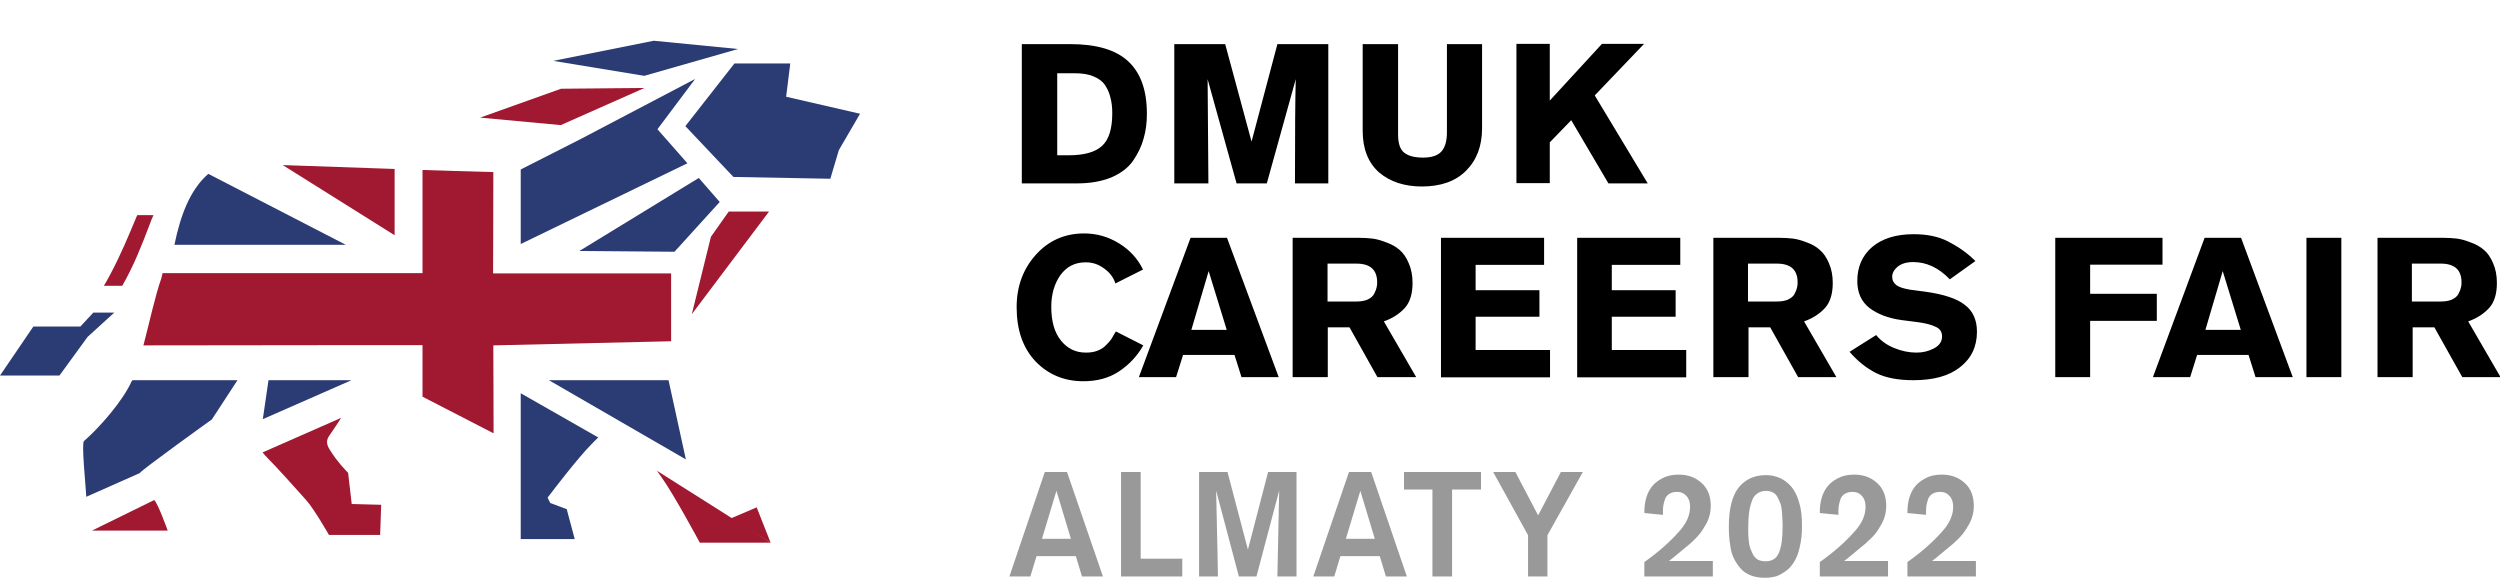 <svg width="225" height="52" viewBox="0 0 225 52" fill="none" xmlns="http://www.w3.org/2000/svg">
<g clip-path="url(#clip0_958_158)">
<path d="M12.35 19.36H13.815C13.699 19.616 13.583 19.871 13.49 20.15C12.769 22.053 12.024 23.957 11.001 25.721H9.35C9.536 25.396 9.722 25.094 9.885 24.769C10.838 23.005 11.582 21.194 12.35 19.36Z" fill="#A11831"/>
<path d="M8.396 28.136H10.28L7.885 30.318L5.349 33.8H0L3 29.389H7.233L8.396 28.136Z" fill="#2B3B74"/>
<path d="M60.401 24.607V30.712L44.4 31.084L44.423 39L38.027 35.703V31.06C38.027 31.06 26.258 31.06 12.908 31.084C13.466 28.948 13.978 26.58 14.513 25.071C14.559 24.955 14.629 24.584 14.629 24.584H38.027V15.298C38.027 15.298 43.725 15.484 44.283 15.484H44.4C44.4 19.082 44.377 24.607 44.377 24.607H60.401Z" fill="#A11831"/>
<path d="M25.445 14.857L35.516 21.172V15.206L25.445 14.857Z" fill="#A11831"/>
<path d="M61.867 14.695L46.865 21.961V17.271V15.252L52.215 12.536L62.565 7.104L59.169 11.63L61.867 14.695Z" fill="#2B3B74"/>
<path d="M15.094 47.752H14.489H12.257H8.931H8.279L13.861 45.013H13.884C14.21 45.291 15.094 47.752 15.094 47.752Z" fill="#A11831"/>
<path d="M34.213 48.147H29.608C29.608 48.147 28.259 45.779 27.538 44.99C26.329 43.643 25.143 42.297 23.887 41.02C23.794 40.927 23.724 40.811 23.631 40.718L30.701 37.607C30.376 38.141 30.004 38.652 29.655 39.186C29.352 39.581 29.376 39.975 29.631 40.393C30.329 41.577 31.329 42.552 31.329 42.552L31.655 45.361L34.306 45.431L34.213 48.147Z" fill="#A11831"/>
<path d="M46.842 35.379L53.843 39.372C53.61 39.581 53.424 39.79 53.215 39.999C52.005 41.206 49.609 44.363 49.609 44.363L49.284 44.781L49.517 45.268L51.005 45.825L51.726 48.518H51.284H50.331H46.865V35.379H46.842Z" fill="#2B3B74"/>
<path d="M69.357 48.843H68.984H68.357H66.403H64.542H62.984C62.984 48.843 60.681 44.548 59.518 42.923C59.402 42.738 59.239 42.552 59.123 42.366L69.357 48.843Z" fill="#A11831"/>
<path d="M11.907 34.218H21.373L19.071 37.746C19.071 37.746 12.721 42.296 12.582 42.575L7.767 44.711C7.698 43.527 7.325 39.905 7.558 39.696C9 38.443 11.07 36.052 11.838 34.334C11.884 34.311 11.884 34.264 11.907 34.218Z" fill="#2B3B74"/>
<path d="M31.632 34.218L23.654 37.723C23.817 36.539 24.003 35.379 24.166 34.218H31.632Z" fill="#2B3B74"/>
<path d="M60.169 34.218L61.727 41.345L49.4 34.218H60.169Z" fill="#2B3B74"/>
<path d="M64.774 18.177L60.704 22.657L52.145 22.587L62.89 16.018" fill="#2B3B74"/>
<path d="M15.699 22.03H31.119L18.746 15.646C17.072 17.109 16.234 19.43 15.699 22.03Z" fill="#2B3B74"/>
<path d="M43.213 10.586L50.469 11.259L58.005 7.916L50.493 7.986L43.213 10.586Z" fill="#A11831"/>
<path d="M63.983 21.311L62.262 28.275L69.216 19.036H65.588L63.983 21.311Z" fill="#A11831"/>
<path d="M49.795 5.479L57.982 6.825L66.424 4.411L58.842 3.668L49.795 5.479Z" fill="#2B3B74"/>
<path d="M70.752 8.706L71.124 5.711H66.101L61.682 11.352L66.008 15.925L74.73 16.088L75.497 13.511L77.404 10.238L70.752 8.706Z" fill="#2B3B74"/>
<path d="M65.705 46.684L68.101 45.663L69.357 48.843L65.705 46.684Z" fill="#A11831"/>
<path d="M91.963 16.505V3.97H96.289C98.685 3.97 100.429 4.48 101.546 5.525C102.662 6.569 103.22 8.125 103.22 10.237C103.22 11.05 103.127 11.793 102.918 12.489C102.732 13.186 102.406 13.836 101.964 14.486C101.522 15.112 100.871 15.6 100.011 15.971C99.15 16.32 98.127 16.505 96.941 16.505H91.963ZM95.15 6.616V13.975H96.173C97.568 13.975 98.569 13.696 99.173 13.139C99.801 12.582 100.104 11.584 100.104 10.191C100.104 9.68 100.057 9.216 99.941 8.798C99.848 8.38 99.685 8.009 99.452 7.661C99.22 7.312 98.871 7.057 98.406 6.871C97.964 6.686 97.406 6.593 96.731 6.593H95.15V6.616ZM119.571 16.505H116.547C116.547 11.886 116.57 8.752 116.617 7.127L114.012 16.505H111.291L108.686 7.127L108.756 16.505H105.686V3.97H110.267L112.64 12.745L114.966 3.97H119.547V16.505H119.571ZM133.386 3.97V11.561C133.386 13.139 132.898 14.416 131.944 15.368C130.991 16.32 129.665 16.784 127.967 16.784C126.409 16.784 125.129 16.366 124.129 15.53C123.152 14.671 122.641 13.418 122.641 11.77V3.97H125.827V12.118C125.827 12.907 126.013 13.464 126.385 13.743C126.758 14.044 127.339 14.184 128.083 14.184C128.851 14.184 129.409 13.998 129.735 13.627C130.06 13.255 130.223 12.675 130.223 11.932V3.97H133.386ZM148.295 16.505H144.759L141.41 10.818L139.48 12.814V16.482H136.479V3.946H139.48V9.053L144.178 3.946H147.969L143.527 8.589L148.295 16.505ZM100.429 29.83L102.895 31.084C102.36 32.036 101.615 32.825 100.708 33.428C99.801 34.032 98.731 34.311 97.499 34.311C95.778 34.311 94.336 33.707 93.196 32.523C92.056 31.316 91.498 29.691 91.498 27.648C91.498 25.768 92.079 24.212 93.219 22.936C94.359 21.659 95.824 21.009 97.568 21.009C98.708 21.009 99.755 21.311 100.732 21.914C101.708 22.518 102.406 23.307 102.871 24.259L100.383 25.512C100.243 25.025 99.918 24.561 99.406 24.189C98.894 23.794 98.336 23.609 97.708 23.609C96.731 23.609 95.987 24.003 95.429 24.77C94.894 25.536 94.615 26.487 94.615 27.602C94.615 28.925 94.894 29.923 95.499 30.666C96.08 31.386 96.824 31.734 97.731 31.734C98.103 31.734 98.452 31.687 98.755 31.571C99.057 31.455 99.336 31.293 99.545 31.061C99.778 30.828 99.941 30.643 100.034 30.503C100.15 30.294 100.266 30.086 100.429 29.83ZM115.082 33.939H111.733L111.105 31.943H106.476L105.848 33.939H102.499L107.151 21.403H110.43L115.082 33.939ZM110.407 29.691L108.779 24.398L107.221 29.691H110.407ZM116.338 21.403H122.292C122.734 21.403 123.129 21.427 123.525 21.473C123.897 21.52 124.315 21.636 124.781 21.821C125.246 21.984 125.641 22.216 125.967 22.494C126.292 22.773 126.571 23.168 126.781 23.678C127.013 24.189 127.13 24.793 127.13 25.466C127.13 26.441 126.897 27.207 126.432 27.718C125.967 28.228 125.339 28.646 124.548 28.925L127.455 33.939H123.967L121.455 29.459H119.501V33.939H116.338V21.403ZM119.478 23.725V27.137H122.083C122.501 27.137 122.85 27.068 123.106 26.952C123.385 26.812 123.594 26.627 123.687 26.418C123.804 26.186 123.873 26 123.897 25.861C123.943 25.698 123.943 25.559 123.943 25.396C123.943 24.282 123.315 23.725 122.083 23.725H119.478ZM129.688 33.939V21.403H138.968V23.841H132.805V26.116H138.549V28.507H132.805V31.502H139.503V33.962H129.688V33.939ZM141.945 33.939V21.403H151.225V23.841H145.062V26.116H150.807V28.507H145.062V31.502H151.76V33.962H141.945V33.939ZM154.179 21.403H160.133C160.575 21.403 160.97 21.427 161.366 21.473C161.738 21.52 162.157 21.636 162.622 21.821C163.087 21.984 163.482 22.216 163.785 22.494C164.11 22.773 164.389 23.168 164.599 23.678C164.831 24.189 164.948 24.793 164.948 25.466C164.948 26.441 164.715 27.207 164.25 27.718C163.785 28.228 163.157 28.646 162.366 28.925L165.273 33.939H161.831L159.319 29.459H157.365V33.939H154.202V21.403H154.179ZM157.319 23.725V27.137H159.924C160.342 27.137 160.691 27.068 160.947 26.952C161.226 26.812 161.436 26.627 161.529 26.418C161.645 26.186 161.715 26 161.738 25.861C161.784 25.698 161.784 25.559 161.784 25.396C161.784 24.282 161.156 23.725 159.924 23.725H157.319ZM177.786 23.493L175.483 25.141C174.483 24.096 173.39 23.586 172.181 23.586C171.599 23.586 171.134 23.725 170.785 24.003C170.46 24.282 170.297 24.584 170.297 24.909C170.297 25.234 170.436 25.489 170.692 25.675C170.948 25.861 171.367 25.977 171.902 26.07L173.297 26.255C174.949 26.487 176.135 26.882 176.832 27.439C177.553 27.973 177.926 28.786 177.926 29.853C177.926 31.2 177.414 32.268 176.391 33.057C175.39 33.846 173.995 34.218 172.204 34.218C170.832 34.218 169.715 34.009 168.832 33.568C167.971 33.127 167.18 32.5 166.459 31.664L168.855 30.155C169.25 30.643 169.785 31.037 170.46 31.316C171.134 31.595 171.809 31.734 172.483 31.734C173.041 31.734 173.553 31.618 174.041 31.362C174.53 31.107 174.786 30.759 174.786 30.271C174.786 29.877 174.6 29.575 174.204 29.412C173.832 29.227 173.297 29.087 172.599 28.994L171.157 28.809C169.948 28.646 168.994 28.275 168.25 27.718C167.506 27.137 167.157 26.325 167.157 25.28C167.157 24.027 167.599 23.005 168.483 22.239C169.39 21.473 170.623 21.078 172.227 21.078C173.437 21.078 174.46 21.287 175.321 21.728C176.228 22.193 177.042 22.75 177.786 23.493ZM184.973 21.403H194.625V23.818H188.113V26.441H194.113V28.878H188.113V33.939H184.973V21.403ZM206.347 33.939H202.998L202.37 31.943H197.742L197.114 33.939H193.764L198.416 21.403H201.695L206.347 33.939ZM201.672 29.691L200.044 24.398L198.486 29.691H201.672ZM210.72 33.939H207.58V21.403H210.72V33.939ZM213.929 21.403H219.883C220.325 21.403 220.721 21.427 221.116 21.473C221.488 21.52 221.907 21.636 222.372 21.821C222.837 21.984 223.233 22.216 223.558 22.494C223.884 22.773 224.163 23.168 224.372 23.678C224.605 24.189 224.721 24.793 224.721 25.466C224.721 26.441 224.489 27.207 224.023 27.718C223.558 28.228 222.93 28.646 222.139 28.925L225.047 33.939H221.605L219.093 29.459H217.139V33.939H213.976V21.403H213.929ZM217.069 23.725V27.137H219.674C220.093 27.137 220.442 27.068 220.697 26.952C220.977 26.812 221.186 26.627 221.279 26.418C221.395 26.186 221.465 26 221.488 25.861C221.535 25.698 221.535 25.559 221.535 25.396C221.535 24.282 220.907 23.725 219.674 23.725H217.069Z" fill="black"/>
<path d="M99.265 51.884H97.381L96.823 50.05H93.288L92.73 51.884H90.846L94.032 42.482H96.032L99.265 51.884ZM96.381 48.495L95.079 44.177L93.776 48.495H96.381ZM106.405 51.884H100.893V42.482H102.661V50.282H106.405V51.884ZM116.686 51.884H114.964L115.127 44.154L113.081 51.884H111.499L109.452 44.154C109.569 49.099 109.615 51.675 109.615 51.884H107.917V42.482H110.476L112.313 49.47L114.127 42.482H116.686V51.884ZM126.617 51.884H124.733L124.175 50.05H120.639L120.081 51.884H118.197L121.407 42.482H123.407L126.617 51.884ZM123.733 48.495L122.43 44.177L121.128 48.495H123.733ZM133.292 44.061H130.687V51.884H128.919V44.061H126.361V42.482H133.292V44.061ZM142.456 42.482L139.269 48.17V51.884H137.525V48.17L134.385 42.482H136.385L138.432 46.382L140.479 42.482H142.456ZM147.991 51.884V50.584C149.247 49.702 150.294 48.773 151.131 47.822C151.782 47.102 152.108 46.359 152.108 45.616C152.108 45.222 152.015 44.897 151.805 44.665C151.596 44.409 151.317 44.27 150.922 44.27C150.643 44.27 150.41 44.34 150.224 44.456C150.038 44.572 149.898 44.757 149.829 44.99C149.759 45.222 149.712 45.407 149.689 45.57C149.666 45.732 149.666 45.941 149.666 46.173V46.336L147.991 46.173V46.104C147.991 45.175 148.2 44.409 148.642 43.829C148.852 43.55 149.154 43.295 149.573 43.063C149.991 42.831 150.48 42.715 151.084 42.715C151.922 42.715 152.596 42.97 153.131 43.457C153.689 43.945 153.969 44.641 153.969 45.547C153.969 46.057 153.852 46.568 153.62 47.032C153.527 47.218 153.41 47.381 153.294 47.59C153.178 47.775 153.061 47.938 152.968 48.054C152.875 48.17 152.736 48.332 152.526 48.541C152.317 48.727 152.178 48.866 152.108 48.936C152.038 48.982 151.875 49.122 151.596 49.354C151.317 49.586 151.178 49.702 151.154 49.725C150.689 50.12 150.363 50.375 150.201 50.491H154.155V51.884H147.991ZM162.179 47.357C162.179 48.077 162.109 48.704 161.969 49.261C161.853 49.818 161.667 50.259 161.458 50.584C161.248 50.932 160.992 51.211 160.69 51.42C160.388 51.629 160.109 51.791 159.806 51.884C159.504 51.954 159.202 52 158.853 52C158.364 52 157.899 51.931 157.527 51.768C157.155 51.606 156.829 51.397 156.597 51.095C156.364 50.816 156.178 50.515 156.038 50.236C155.899 49.934 155.783 49.586 155.736 49.191C155.666 48.797 155.643 48.472 155.62 48.216C155.597 47.961 155.597 47.659 155.597 47.357C155.597 45.779 155.899 44.618 156.48 43.875C157.085 43.132 157.899 42.761 158.946 42.761C159.388 42.761 159.806 42.854 160.178 43.016C160.551 43.179 160.899 43.434 161.202 43.782C161.504 44.131 161.76 44.618 161.923 45.222C162.109 45.802 162.179 46.522 162.179 47.357ZM157.341 47.427C157.341 47.659 157.341 47.868 157.341 48.007C157.341 48.17 157.364 48.379 157.387 48.657C157.411 48.936 157.457 49.168 157.527 49.354C157.597 49.54 157.69 49.725 157.783 49.934C157.899 50.12 158.039 50.282 158.225 50.375C158.411 50.468 158.643 50.515 158.899 50.515C159.504 50.515 159.899 50.259 160.109 49.725C160.341 49.191 160.434 48.402 160.434 47.357C160.434 47.079 160.434 46.847 160.411 46.661C160.411 46.475 160.388 46.243 160.365 45.965C160.341 45.686 160.295 45.454 160.225 45.291C160.155 45.106 160.062 44.92 159.969 44.734C159.876 44.548 159.737 44.409 159.55 44.316C159.364 44.224 159.178 44.177 158.946 44.177C158.62 44.177 158.364 44.27 158.132 44.432C157.899 44.595 157.736 44.85 157.643 45.175C157.527 45.5 157.457 45.825 157.411 46.197C157.364 46.568 157.341 46.986 157.341 47.427ZM163.783 51.884V50.584C165.039 49.702 166.086 48.773 166.923 47.822C167.575 47.102 167.9 46.359 167.9 45.616C167.9 45.222 167.807 44.897 167.598 44.665C167.388 44.409 167.109 44.27 166.714 44.27C166.435 44.27 166.202 44.34 166.016 44.456C165.83 44.572 165.691 44.757 165.621 44.99C165.551 45.222 165.505 45.407 165.481 45.57C165.458 45.732 165.458 45.941 165.458 46.173V46.336L163.783 46.173V46.104C163.783 45.175 163.993 44.409 164.435 43.829C164.644 43.55 164.946 43.295 165.365 43.063C165.784 42.831 166.272 42.715 166.877 42.715C167.714 42.715 168.389 42.97 168.924 43.457C169.482 43.945 169.761 44.641 169.761 45.547C169.761 46.057 169.645 46.568 169.412 47.032C169.319 47.218 169.203 47.381 169.086 47.59C168.97 47.775 168.854 47.938 168.761 48.054C168.668 48.17 168.528 48.332 168.296 48.541C168.086 48.727 167.947 48.866 167.877 48.936C167.807 48.982 167.644 49.122 167.365 49.354C167.086 49.586 166.947 49.702 166.923 49.725C166.458 50.12 166.133 50.375 165.97 50.491H169.924V51.884H163.783ZM171.668 51.884V50.584C172.924 49.702 173.971 48.773 174.808 47.822C175.459 47.102 175.785 46.359 175.785 45.616C175.785 45.222 175.692 44.897 175.482 44.665C175.273 44.409 174.994 44.27 174.599 44.27C174.319 44.27 174.087 44.34 173.901 44.456C173.715 44.572 173.575 44.757 173.505 44.99C173.436 45.222 173.389 45.407 173.366 45.57C173.343 45.732 173.343 45.941 173.343 46.173V46.336L171.668 46.173V46.104C171.668 45.175 171.877 44.409 172.319 43.829C172.529 43.55 172.831 43.295 173.25 43.063C173.668 42.831 174.157 42.715 174.761 42.715C175.599 42.715 176.273 42.97 176.808 43.457C177.366 43.945 177.645 44.641 177.645 45.547C177.645 46.057 177.529 46.568 177.296 47.032C177.203 47.218 177.087 47.381 176.971 47.59C176.855 47.775 176.738 47.938 176.645 48.054C176.552 48.17 176.413 48.332 176.203 48.541C175.994 48.727 175.854 48.866 175.785 48.936C175.715 48.982 175.552 49.122 175.273 49.354C174.994 49.586 174.854 49.702 174.831 49.725C174.366 50.12 174.04 50.375 173.878 50.491H177.831V51.884H171.668Z" fill="black" fill-opacity="0.4"/>
</g>
<defs>
<clipPath id="clip0_958_158">
<rect width="225" height="52" fill="white"/>
</clipPath>
</defs>
</svg>
